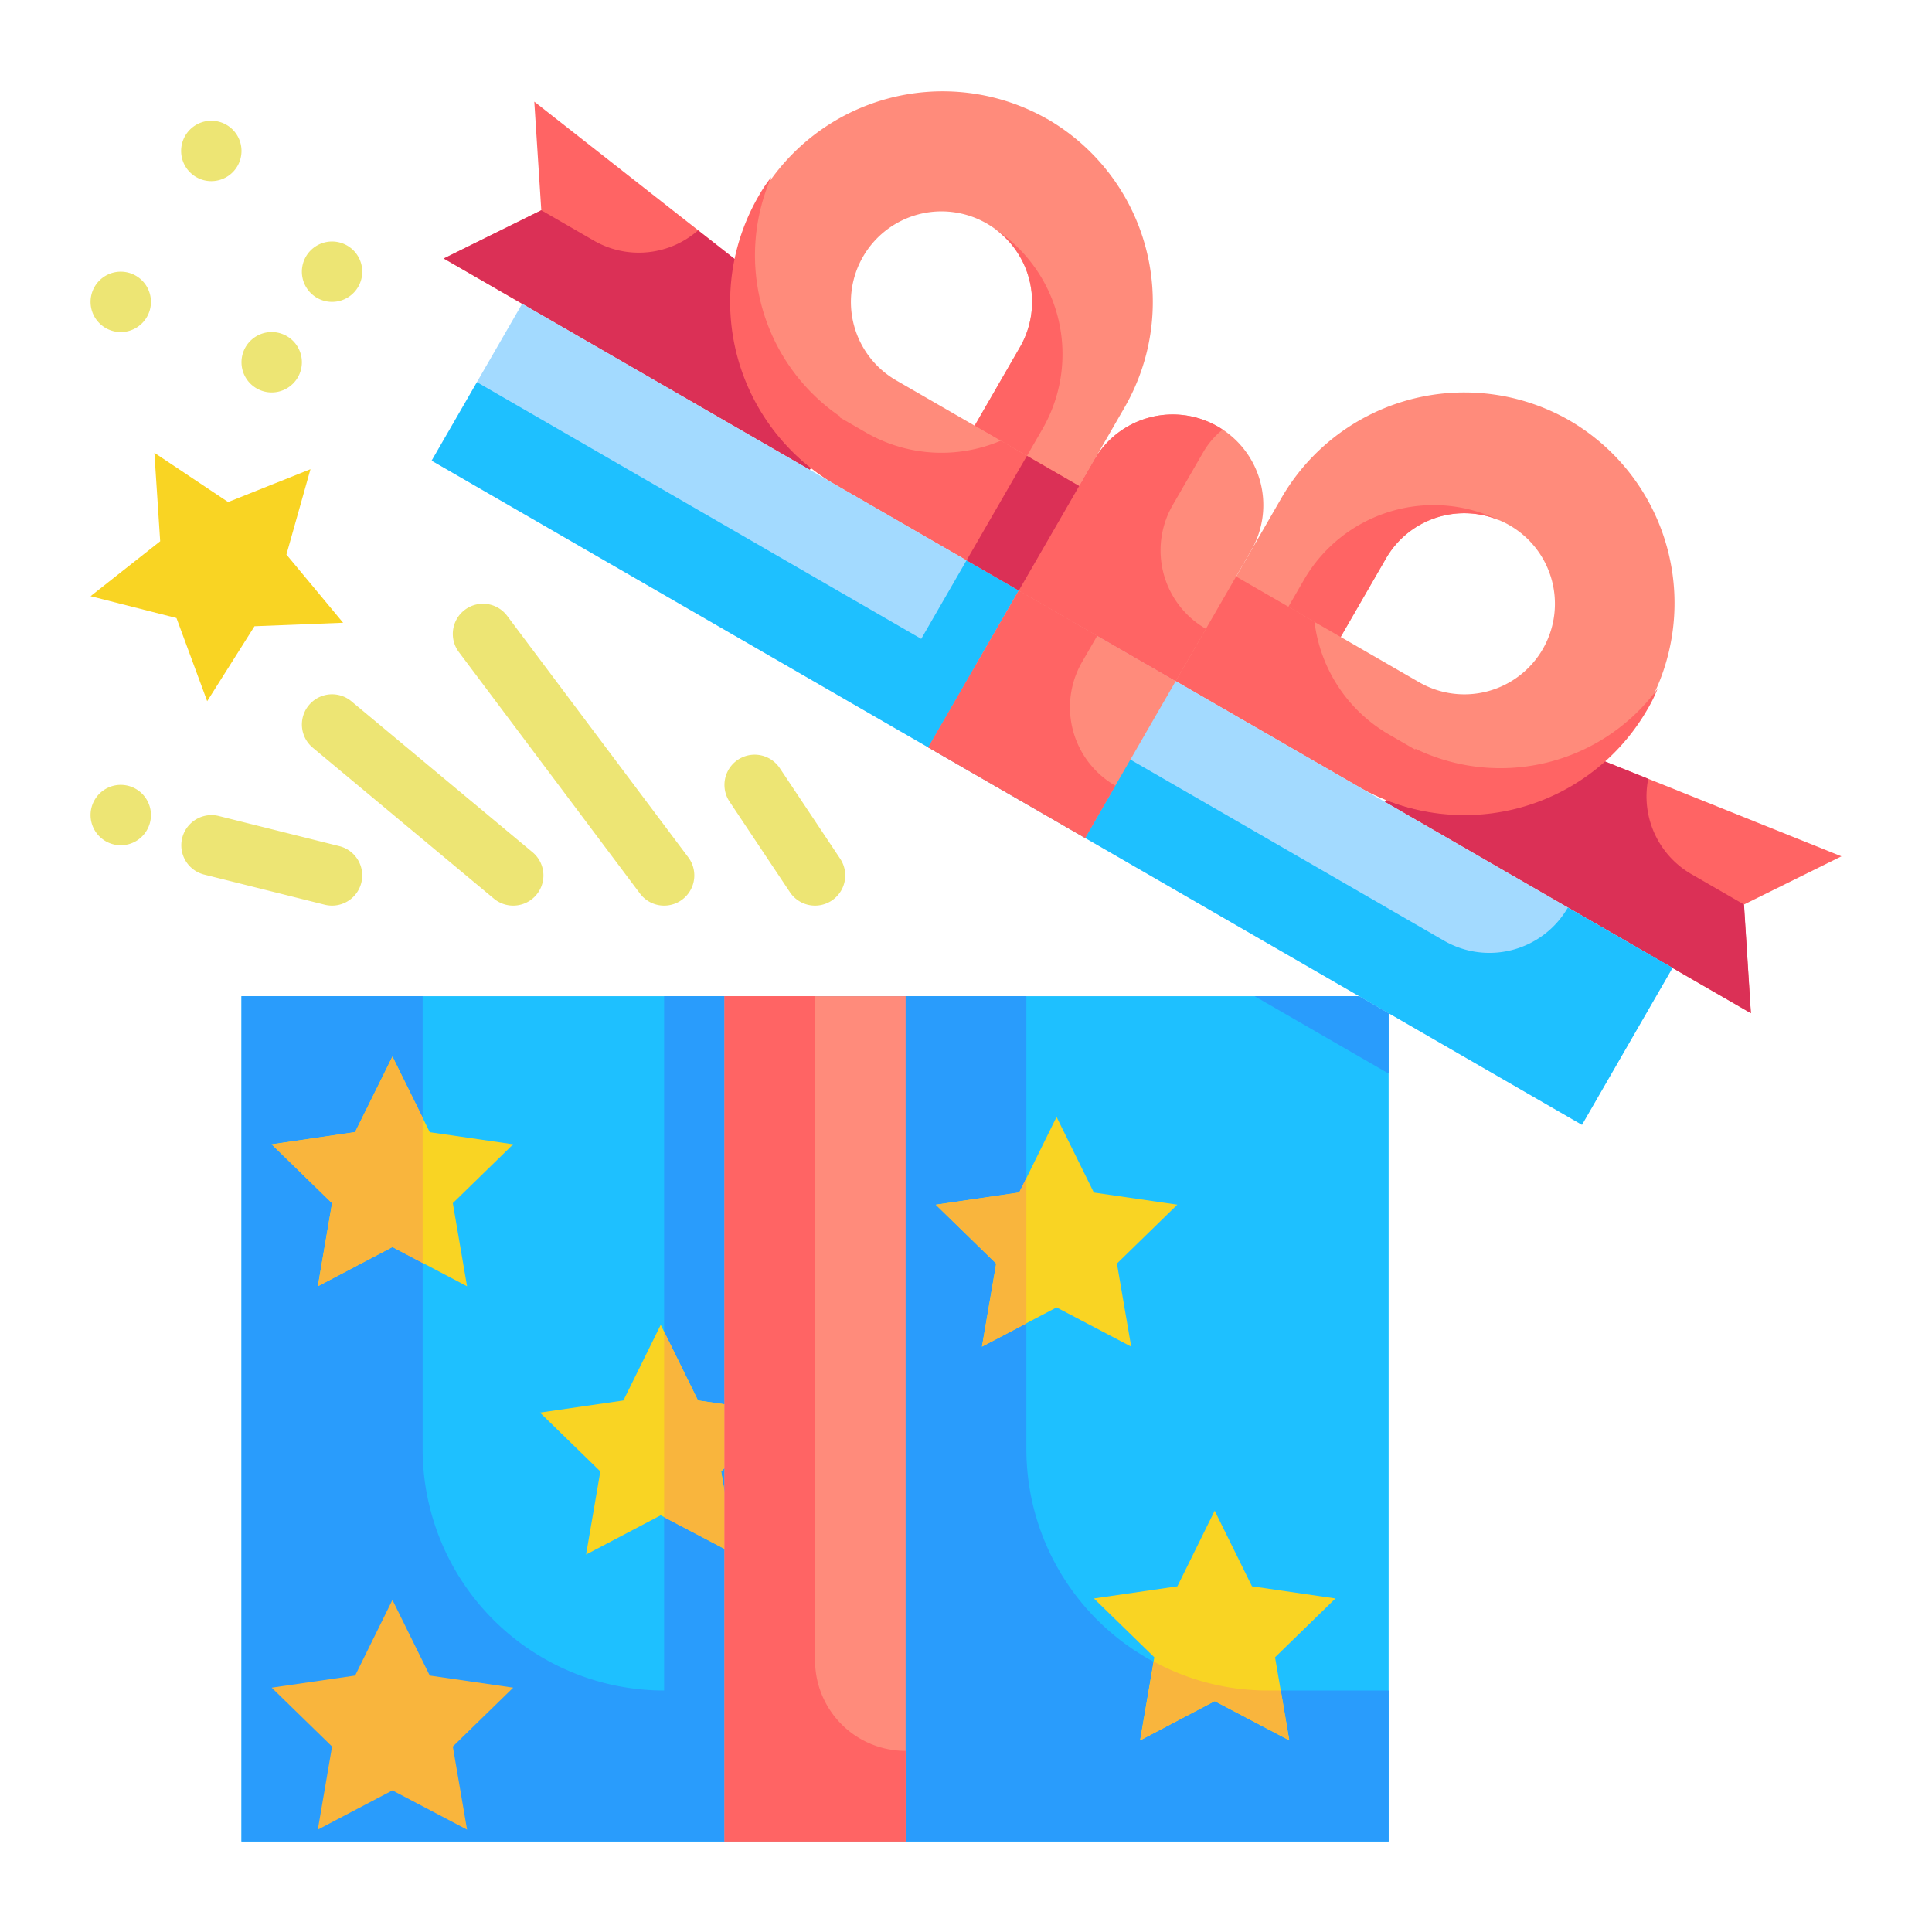 <?xml version="1.0" standalone="no"?><!DOCTYPE svg PUBLIC "-//W3C//DTD SVG 1.1//EN" "http://www.w3.org/Graphics/SVG/1.1/DTD/svg11.dtd"><svg t="1752660851281" class="icon" viewBox="0 0 1024 1024" version="1.1" xmlns="http://www.w3.org/2000/svg" p-id="18206" xmlns:xlink="http://www.w3.org/1999/xlink" width="200" height="200"><path d="M128 528h608v448H128z" fill="#1EC0FF" p-id="18207"></path><path d="M736 896v80H128V528h96v240a128 128 0 0 0 128 128V528h192v240a128 128 0 0 0 128 128z" fill="#299CFC" p-id="18208"></path><path d="M643.808 800.704l19.776 40.08 44.224 6.432-32 31.184 7.552 44.048-39.552-20.8-39.552 20.8 7.552-44.048-32-31.184 44.224-6.432zM560 592l19.776 40.08 44.224 6.416-32 31.2 7.552 44.048-39.552-20.8-39.552 20.8 7.552-44.048-32-31.2 44.224-6.416zM208 560l19.776 40.08 44.224 6.416-32 31.2 7.552 44.048-39.552-20.8-39.552 20.8 7.552-44.048-32-31.2 44.224-6.416z" fill="#F9D423" p-id="18209"></path><path d="M208 848l19.776 40.08 44.224 6.416-32 31.2 7.552 44.048-39.552-20.8-39.552 20.8 7.552-44.048-32-31.2 44.224-6.416z" fill="#F9B53D" p-id="18210"></path><path d="M350.192 702.192l19.776 40.08 44.224 6.432-32 31.184 7.568 44.048-39.568-20.8-39.552 20.8 7.552-44.048-32-31.184 44.224-6.432z" fill="#F9D423" p-id="18211"></path><path d="M736 569.008V528h-71.04z" fill="#299CFC" p-id="18212"></path><path d="M683.36 922.4l-39.52-20.8-39.52 20.8 7.2-41.76A126.192 126.192 0 0 0 672 896h6.88zM544 624.32v77.12l-23.52 12.32 7.52-44-32-31.2 44.16-6.56zM224 592.32v77.12l-16-8.48-39.52 20.8 7.52-44-32-31.2 44.16-6.56L208 560zM382.24 779.84l7.52 44.16L352 804.16v-98.4l17.92 36.48 44.32 6.4z" fill="#F9B53D" p-id="18213"></path><path d="M384 528h96v448h-96z" fill="#FF8B7B" p-id="18214"></path><path d="M480 928v48h-96V528h48v352a48 48 0 0 0 48 48zM235.184 137.008l193.984 112 32-55.424-177.984-139.712 3.712 57.568z" fill="#FF6464" p-id="18215"></path><path d="M235.2 137.008l193.984 112 32-55.424-91.2-71.488a47.616 47.616 0 0 1-55.376 5.344l-27.712-16z" fill="#DB3056" p-id="18216"></path><path d="M555.024 63.024a112 112 0 0 1 40.992 152.976l-24 41.6-55.424-32 24-41.6a48 48 0 1 0-65.6 17.6l166.272 96-32 55.424-166.272-96a112 112 0 0 1 112-193.984z" fill="#FF8B7B" p-id="18217"></path><path d="M402.032 104a111.904 111.904 0 0 0 40.992 152.992l166.272 96 32-55.424-110.848-64a80.144 80.144 0 0 1-71.424-4.288l-13.856-8 0.24-0.416a103.504 103.504 0 0 1-36.608-126.976 76.448 76.448 0 0 0-6.768 10.112z" fill="#FF6464" p-id="18218"></path><path d="M527.152 121.2a47.808 47.808 0 0 1 13.44 62.816l-24 41.6 27.712 16 8-13.856a79.392 79.392 0 0 0-25.152-106.528zM928 537.008l-193.984-112 32-55.424L976 453.872l-51.712 25.568z" fill="#FF6464" p-id="18219"></path><path d="M928 537.008l-193.984-112 32-55.424L873.6 412.8a47.6 47.6 0 0 0 23.056 50.624l27.712 16z" fill="#DB3056" p-id="18220"></path><path d="M832.16 223.024a112 112 0 0 0-153.008 40.976l-24 41.6 55.424 32 24-41.6a48 48 0 1 1 17.6 65.6l-166.288-96-32 55.424 166.288 96a112 112 0 0 0 112-193.984z" fill="#FF8B7B" p-id="18221"></path><path d="M873.152 376a111.904 111.904 0 0 1-152.992 40.992l-166.288-96 32-55.424 110.848 64a80.192 80.192 0 0 0 39.44 59.712l13.856 8 0.24-0.416a103.472 103.472 0 0 0 128.272-31.792 75.2 75.2 0 0 1-5.376 10.928z" fill="#FF6464" p-id="18222"></path><path d="M276.752 160.992l609.664 352-48 83.136-609.664-352z" fill="#A3DAFF" p-id="18223"></path><path d="M831.008 481.008a48 48 0 0 1-65.6 17.6l-249.424-144 24-41.6-27.712-16-24 41.6L252.8 202.576l-24 41.6 609.68 352 48-83.2z" fill="#1EC0FF" p-id="18224"></path><path d="M623.152 361.008l-83.2-48 40-69.28a48 48 0 0 1 65.6-17.6 48 48 0 0 1 17.6 65.6z" fill="#FF8B7B" p-id="18225"></path><path d="M540 312.992l83.152 48-48 83.136-83.136-48z" fill="#FF8B7B" p-id="18226"></path><path d="M795.696 276.24a47.824 47.824 0 0 0-61.12 19.776l-24 41.6-27.712-16 8-13.856a79.424 79.424 0 0 1 104.832-31.488zM639.152 333.296l-16 27.712-83.2-48 40-69.28a48 48 0 0 1 65.6-17.6 16.96 16.96 0 0 1 2.416 1.6 43.376 43.376 0 0 0-10.416 12.272l-16 27.712a48 48 0 0 0 17.6 65.584z" fill="#FF6464" p-id="18227"></path><path d="M544.288 241.6l27.712 16-32 55.408-27.712-16z" fill="#DB3056" p-id="18228"></path><path d="M591.152 416.448l-16 27.712-83.2-48 48-83.2 41.6 24-8 13.856a48 48 0 0 0 17.6 65.632z" fill="#FF6464" p-id="18229"></path><path d="M81.824 240l39.088 26.096 43.648-17.408-12.752 45.232 30.048 36.144-46.96 1.856-25.088 39.728-16.272-44.08L48 315.984l36.896-29.104z" fill="#F9D423" p-id="18230"></path><path d="M272 480a16 16 0 0 1-10.224-3.696l-96-80a16 16 0 0 1 20.48-24.608l96 80A16 16 0 0 1 272 480zM352 480a16 16 0 0 1-12.8-6.4l-96-128a16 16 0 1 1 25.6-19.2l96 128A16 16 0 0 1 352 480zM432 480a16 16 0 0 1-13.328-7.12l-32-48a16 16 0 0 1 26.624-17.76l32 48A16 16 0 0 1 432 480zM176 480a16.4 16.4 0 0 1-3.904-0.48l-64-16a16 16 0 0 1 7.776-31.04l64 16A16 16 0 0 1 176 480z" fill="#EDE574" p-id="18231"></path><path d="M144 192m-16 0a16 16 0 1 0 32 0 16 16 0 1 0-32 0Z" fill="#EDE574" p-id="18232"></path><path d="M64 432m-16 0a16 16 0 1 0 32 0 16 16 0 1 0-32 0Z" fill="#EDE574" p-id="18233"></path><path d="M64 160m-16 0a16 16 0 1 0 32 0 16 16 0 1 0-32 0Z" fill="#EDE574" p-id="18234"></path><path d="M176 144m-16 0a16 16 0 1 0 32 0 16 16 0 1 0-32 0Z" fill="#EDE574" p-id="18235"></path><path d="M112 80m-16 0a16 16 0 1 0 32 0 16 16 0 1 0-32 0Z" fill="#EDE574" p-id="18236"></path></svg>